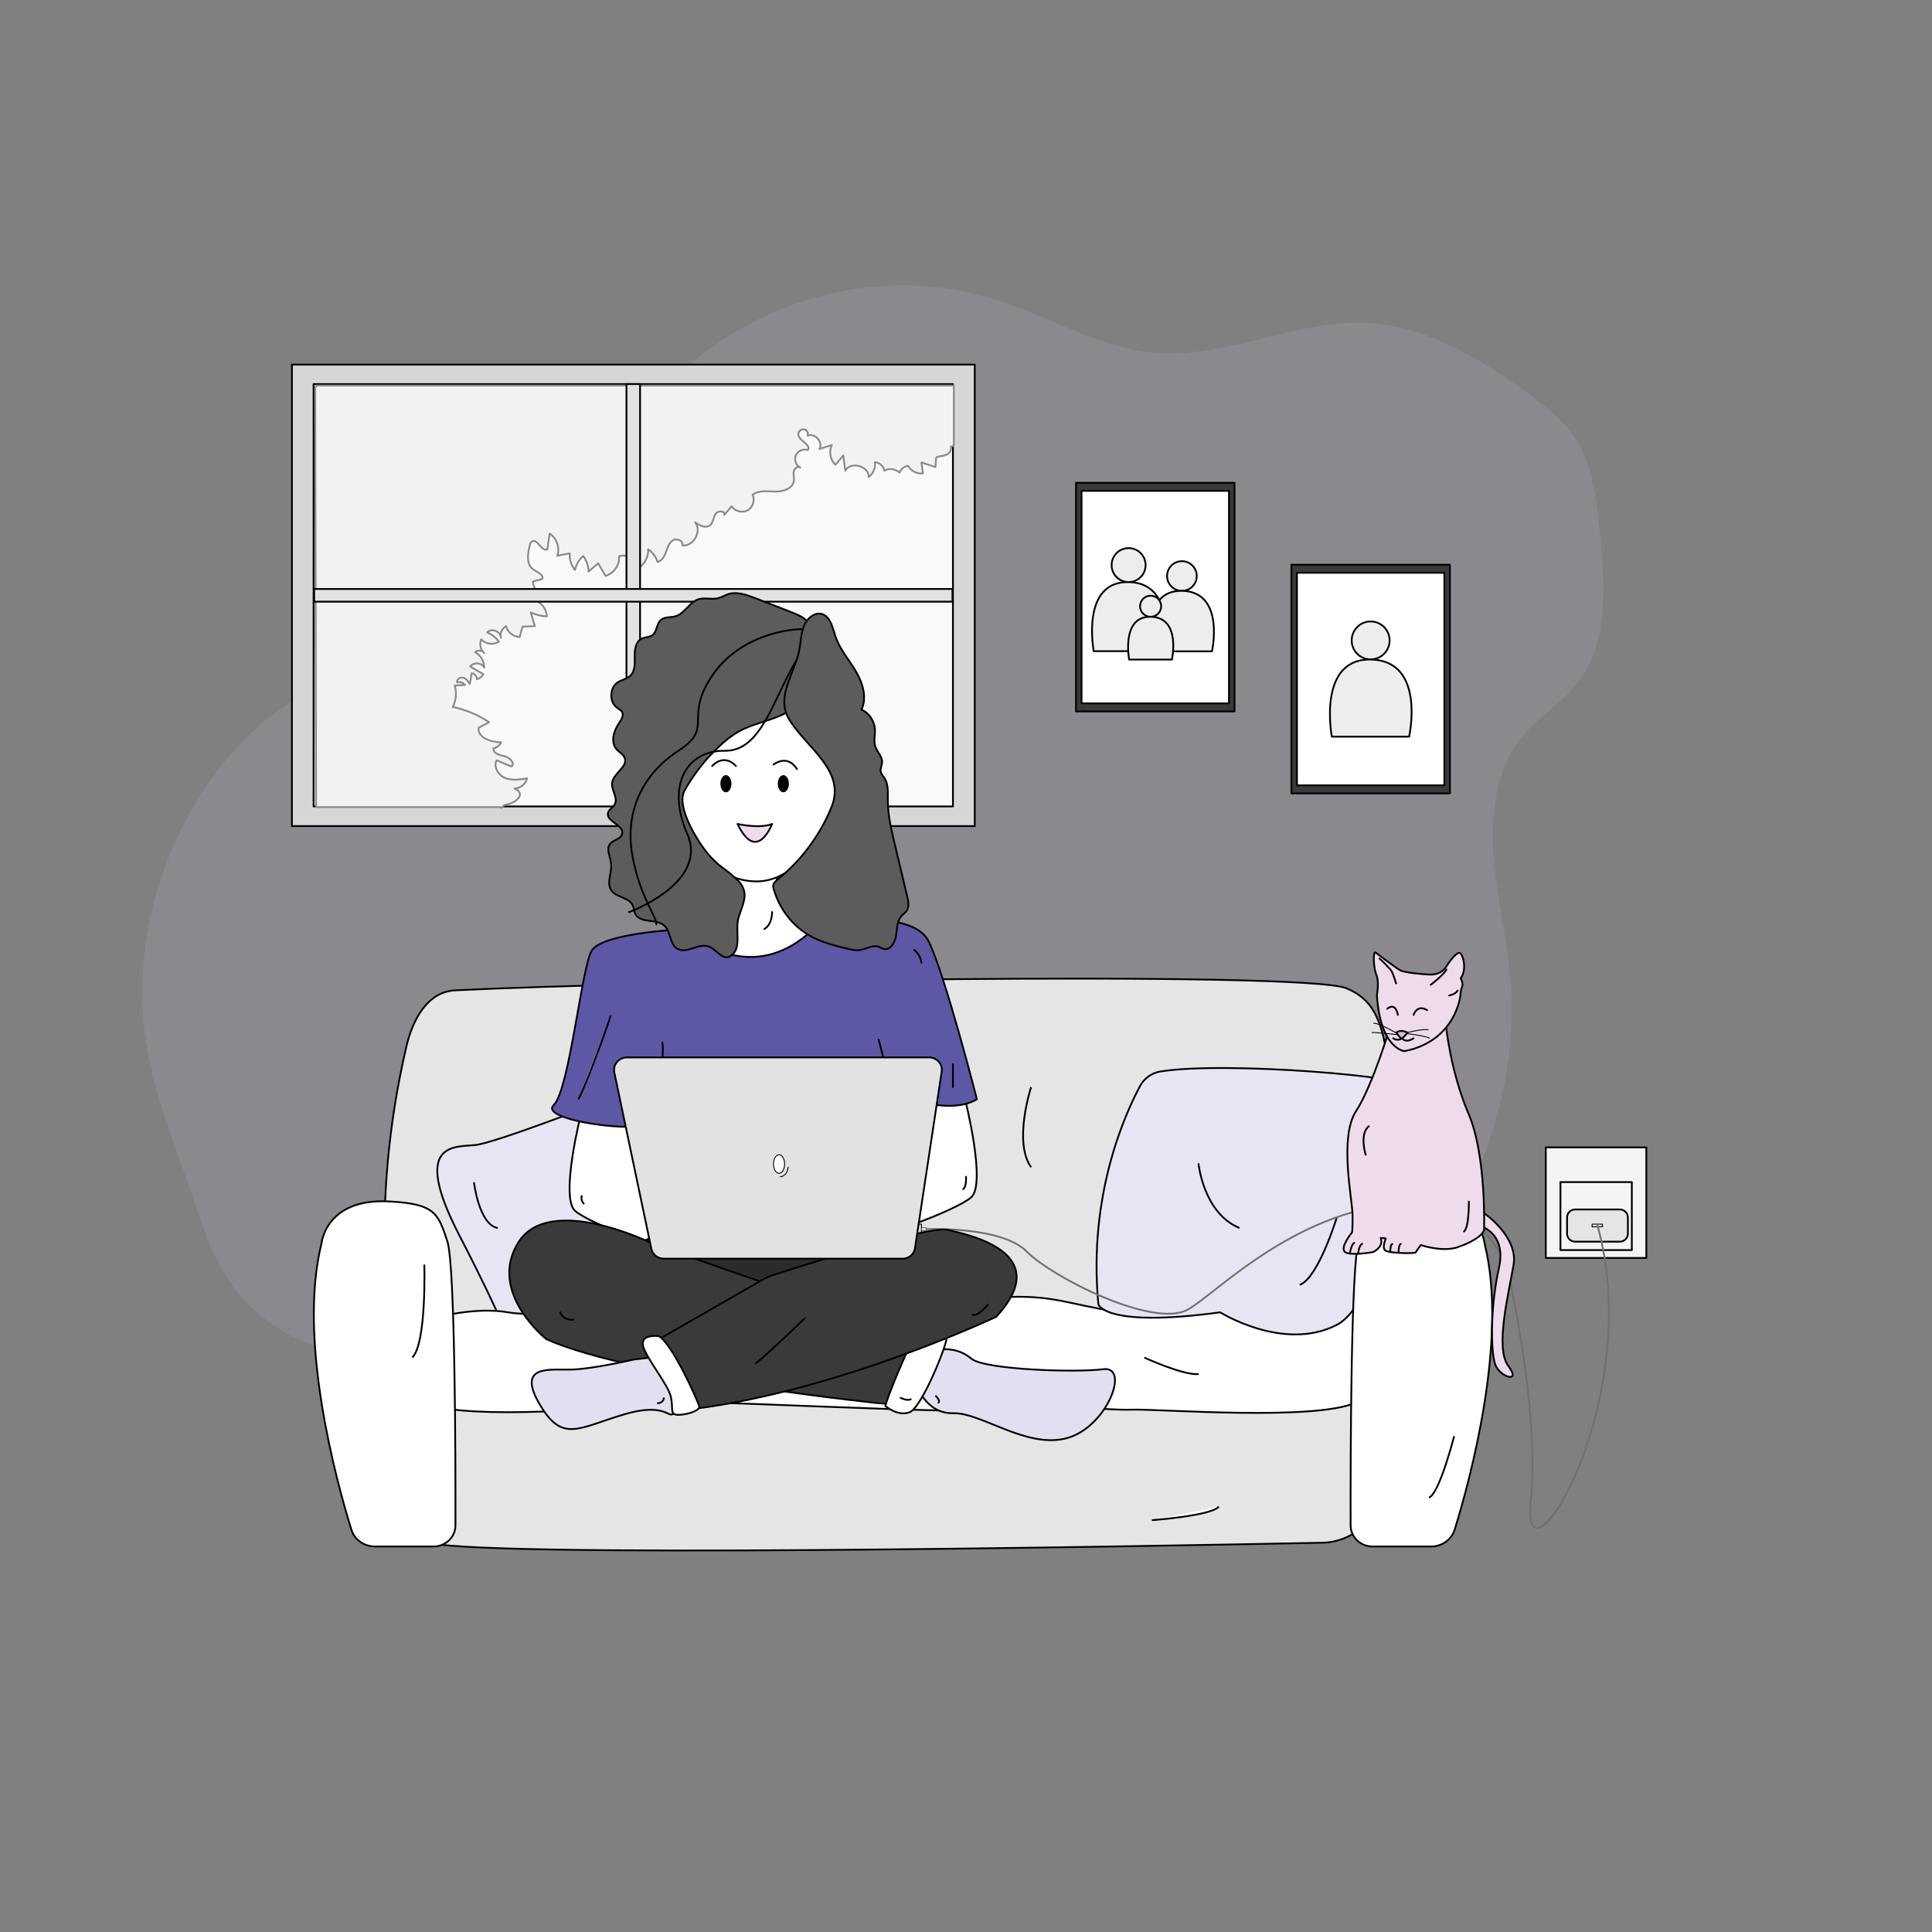 <?xml version="1.0" encoding="utf-8"?>
<!-- Generator: Adobe Illustrator 25.4.1, SVG Export Plug-In . SVG Version: 6.00 Build 0)  -->
<svg version="1.1" id="Woman_working_from_home" xmlns="http://www.w3.org/2000/svg" xmlns:xlink="http://www.w3.org/1999/xlink"
	 x="0px" y="0px" viewBox="0 0 1080 1080" style="enable-background:new 0 0 1080 1080;" xml:space="preserve">
<rect x="0" y="0" width="1080" height="1080" fill="#808080" stroke="none"/>
<style type="text/css">
	.st0{opacity:0.15;fill:#CDBFDE;}
	.st1{fill:#D6D6D6;stroke:#000000;stroke-linecap:round;stroke-linejoin:round;stroke-miterlimit:10;}
	.st2{fill:#F9F9FA;stroke:#000000;stroke-linecap:round;stroke-linejoin:round;stroke-miterlimit:10;}
	.st3{fill:#F2F2F3;stroke:#898989;stroke-linecap:round;stroke-linejoin:round;stroke-miterlimit:10;}
	.st4{fill:#E2E2E2;stroke:#000000;stroke-linecap:round;stroke-linejoin:round;stroke-miterlimit:10;}
	.st5{fill:#3A3A3A;stroke:#000000;stroke-linecap:round;stroke-linejoin:round;stroke-miterlimit:10;}
	.st6{fill:#FFFFFF;stroke:#000000;stroke-linecap:round;stroke-linejoin:round;stroke-miterlimit:10;}
	.st7{fill:#EDEDED;stroke:#000000;stroke-linecap:round;stroke-linejoin:round;stroke-miterlimit:10;}
	.st8{fill:#E5E5E5;stroke:#000000;stroke-linecap:round;stroke-linejoin:round;stroke-miterlimit:10;}
	.st9{fill:#E7E5F3;stroke:#000000;stroke-linecap:round;stroke-linejoin:round;stroke-miterlimit:10;}
	.st10{fill:none;stroke:#000000;stroke-linecap:round;stroke-linejoin:round;stroke-miterlimit:10;}
	.st11{fill:#FFFFFF;stroke:#000000;stroke-miterlimit:10;}
	.st12{fill:#F4F4F5;stroke:#000000;stroke-linecap:round;stroke-linejoin:round;stroke-miterlimit:10;}
	.st13{fill:#E5E5E5;stroke:#000000;stroke-width:0.5;stroke-linecap:round;stroke-linejoin:round;stroke-miterlimit:10;}
	.st14{fill:none;stroke:#707071;stroke-linecap:round;stroke-linejoin:round;stroke-miterlimit:10;}
	.st15{fill:#E2E2E2;stroke:#000000;stroke-width:0.5;stroke-miterlimit:10;}
	.st16{fill:#E2E2E2;stroke:#000000;stroke-width:0.25;stroke-miterlimit:10;}
	.st17{fill:#E2E0F0;stroke:#000000;stroke-linecap:round;stroke-linejoin:round;stroke-miterlimit:10;}
	.st18{fill:#5C58A6;stroke:#000000;stroke-linecap:round;stroke-linejoin:round;stroke-miterlimit:10;}
	.st19{fill:#EEDBEB;stroke:#000000;stroke-linecap:round;stroke-linejoin:round;stroke-miterlimit:10;}
	.st20{fill:#5C5C5C;stroke:#000000;stroke-miterlimit:10;}
	.st21{fill:#2B2B2B;stroke:#000000;stroke-linecap:round;stroke-linejoin:round;stroke-miterlimit:10;}
	.st22{fill:#E2E2E2;stroke:#000000;stroke-miterlimit:10;}
	.st23{fill:#FFFFFF;stroke:#000000;stroke-width:0.5;stroke-miterlimit:10;}
	.st24{fill:none;stroke:#000000;stroke-width:0.5;stroke-linecap:round;stroke-linejoin:round;stroke-miterlimit:10;}
	.st25{fill:none;stroke:#000000;stroke-miterlimit:10;}
	.st26{fill:none;stroke:#010101;stroke-linecap:round;stroke-linejoin:round;stroke-miterlimit:10;}
	.st27{fill:#E8B5D4;stroke:#000000;stroke-linecap:round;stroke-linejoin:round;stroke-miterlimit:10;}
	.st28{fill:none;stroke:#010101;stroke-width:0.5;stroke-linecap:round;stroke-linejoin:round;stroke-miterlimit:10;}
</style>
<g id="Illustration">
	<path id="Shape" class="st0" d="M81.6,526.2c8.8-58.7,42.2-111.5,87.1-137.8c18.6-10.9,38.9-17.4,57.7-27.9
		C293.5,323,334.3,239.2,398,194c47.4-33.6,106.4-43.3,159.7-26.1c29.4,9.4,57.3,26.7,87.6,29.3c40.4,3.6,79.8-19.1,120.3-16.6
		c32.6,2,62.9,20.3,90.6,40.9c9.7,7.2,19.5,15.1,26,26.3c8.4,14.4,10.3,32.6,12.1,50c2.7,27.6,4.8,58.6-9.8,80.4
		c-9.8,14.7-25.6,22.3-36,36.6c-12.6,17.3-15.3,42.1-13.5,64.9c1.8,22.8,7.4,45,9.3,67.8c6.5,79.4-33.8,155.6-86.6,204.6
		c-23.2,21.6-50,39.6-79.4,43c-32.2,3.8-63.8-10.3-94.7-21.8c-38.3-14.2-77.6-24.7-117.4-31.3c-26-4.3-52.4-7-78.4-3
		c-31.5,4.9-61.6,19.5-93.1,24.6c-27.9,4.6-56.2,1.7-84.1-2.8c-48.3-7.7-80.9-24.8-98.8-79.7C94.4,627.5,72.5,587,81.6,526.2z"/>
	<g id="WINDOW">
		<g id="Frame_00000140706243191382662810000012469410963691183510_">
			<rect x="163.2" y="203.8" class="st1" width="381.7" height="258"/>
			<rect x="175.3" y="214.7" class="st2" width="357.4" height="236.1"/>
		</g>
		<path id="Foliage" class="st3" d="M533.2,248.7v-32.6c0-0.2,0-0.3-0.1-0.5c-0.1,0-0.3-0.2-0.3-0.1h-356c0.2,0.6-0.8,1.1-0.6,1.7
			l0.5,234h103c0.2,0,0.4,0.5,0.6,0.5c0.7-1.3,2.3-1.9,3.8-2.2c4.2-0.8,10.3-5.8,3.5-8.7c3.3-0.2,6.3-2.4,7-5.7
			c-4.1,0.7-8.4,1.3-12.2-0.2s-6.7-6.2-4.8-9.9c2.8,1.2,5.5,2.3,8.3,3.5c2.2-1.8-0.9-5.1-3.7-5.7s-6.6-1.6-6.4-4.4
			c1.8-0.5,3.5-1.7,4.4-3.4c-5.7-0.2-13.4-2.5-12.6-8.2c1.9-1,3.9-2.1,5.8-3.1c-6.1-4.1-13.1-7-20.3-8.5c1.9-3.7,2.3-8,1.1-12
			c1.9-0.1,3.9-0.2,5.8-0.3c-1.1-1.3-2.9-1.9-4.5-1.5c-0.3-1.7,1.8-3,3.5-2.5s2.7,2,3.6,3.5c0.4-2,0.8-4,1.1-6.1
			c1.6,0.2,2.9,1.8,2.9,3.4c1.5-0.4,2.8-1.4,3.6-2.8c-2.4-1.4-4.9-2.9-7.3-4.3c1.8-2.6,6.4-2.2,7.8,0.6c0-3.5-2-7-5.1-8.6
			c1.4-1.4,4-1.1,5.1,0.5c-2.1-1.8-2.8-5.1-1.7-7.7c2.4,2.7,6.9,3.3,9.9,1.3c-1.7-2.3-4-4.1-6.6-5.2c2.4-2.6,7.8-0.5,7.7,3.1
			c-0.6-2.5,0.6-5.3,2.9-6.6c0.8,3.4,4.1,6,7.6,6.1c0.5-1.9,1-3.8,1.6-5.8c2.3-0.1,4.6-0.2,6.9-0.3c-0.8-2.5-1.5-5.1-2.3-7.6
			c2.8,1.3,5.9,2,9,2.2c-0.1-3.2-1.9-6.3-4.7-8c1.3-0.9,2.6-1.8,3.9-2.7c-3.9-1.2-6.8-4.9-7-8.9c1.7-0.4,3.4-0.8,5.1-1.2
			c1.4-2.4-2.6-3.9-4.8-5.4c-4.1-2.8-3.3-8.9-2-13.7c0.2-0.8,0.5-1.6,1.1-2c2.9-2.1,5.5,6,8.7,4.4c0.4-2.9,0.8-5.9,1.3-8.8
			c3.9,2.6,5.8,7.9,4.2,12.4c2.3-0.5,4.7-0.9,7-1.4c-0.3,3.3,0.8,6.8,2.9,9.3c0.7-3,2.3-5.8,4.6-7.8c1.9,2.5,2.9,5.6,3,8.7
			c1.8-1.5,3.6-3.1,5.4-4.6c1.4,2.3,2.7,4.7,4.1,7c4.6-1.3,8-6.1,7.6-10.9c4.3-1.9,9.8,2.9,8.6,7.4c4.7-1.5,8-6.4,7.6-11.3
			c2.5,1.6,4.4,4.1,5.2,7c2.5-0.5,4-3.2,4.8-5.6c0.9-2.4,1.7-5.2,3.9-6.5c2.2-1.3,6,0.4,5.3,2.9c6.2,0.7,11-8,7.1-12.9
			c2.4,1.7,5.8,3.5,8.2,1.7c1.9-1.4,1.9-4.3,3.2-6.4s5.6-1.7,4.9,0.5c1.4-1.6,2.7-3.2,4.1-4.8c1.8,2.8,5.9,3.9,8.9,2.3
			c2.9-1.6,4.3-5.7,2.8-8.7c3.4-2.7,8.4-1.9,12.7-1.8c4.4,0.1,9.8-1.7,10.4-6c0.2-1.7-0.4-3.5-0.1-5.2s2.4-3.3,3.7-2.2
			c-2.4-1.2-3.6-4.4-2.5-6.9c1.1-2.5,4.2-3.8,6.7-2.9c2-3.2-5.2-5.1-5.3-8.8c-0.1-1.6,1.5-3,3.1-2.8s2.6,2.1,2.1,3.6
			c4-1.9,8.9,3.7,6.5,7.4c2.3-0.7,4.7-1.5,7-2.2c-1.8,3.6-0.9,8.3,2,11c1.5-1.7,3-3.5,4.4-5.2c0.4,2.8,0.7,5.7,1.1,8.5
			c3-5.4,13.3-2.6,13.1,3.6c2.5-1.9,3.9-5.2,3.5-8.3c2.5,0.1,4.8,2.2,5.2,4.7c2.7-1.5,6.3-1,8.6,1.1c0.7-2,2.6-3.5,4.7-3.8
			c1.6,2.9,5.1,4.7,8.3,4.2c-0.3-2-0.5-4.1-0.8-6.1c2.6,0.9,5.2,1.7,7.8,2.6c0.1-1.7,0.3-3.4,0.4-5.1c0-1.6,8.9,0.1,8.3-6.3
			c0,0.1-0.2,0-0.1,0c0.1,0,0.1,0,0.2,0c0.5-0.1,1.1-0.3,1.4-0.8C533.2,248.7,533.3,248.7,533.2,248.7z"/>
		<rect x="350.2" y="214.7" class="st4" width="7.6" height="236.1"/>
		
			<rect x="350.5" y="154.4" transform="matrix(-1.836970e-16 1 -1 -1.836970e-16 686.821 -21.259)" class="st4" width="7.1" height="356.8"/>
	</g>
	<g id="Frame1">
		<g id="Frame_00000183244380278099925920000002256584977851270797_">
			<rect x="601.5" y="269.9" class="st5" width="88.6" height="127.8"/>
			<rect x="604.6" y="274.4" class="st6" width="82.4" height="118.8"/>
		</g>
		<g id="Photo_00000092414690608724090160000016055976449576122288_">
			<g>
				<circle class="st7" cx="630.9" cy="315.9" r="9.5"/>
				<path class="st7" d="M611.4,364c0,0-7.6-39.8,20.2-38.6C658.4,326.6,650,364,650,364H611.4z"/>
			</g>
			<g>
				<circle class="st7" cx="660.7" cy="322" r="8.3"/>
				<path class="st7" d="M643.7,364.1c0,0-6.6-34.9,17.7-33.8c23.5,1.1,16.1,33.8,16.1,33.8H643.7z"/>
			</g>
			<g>
				<circle class="st7" cx="643.2" cy="338.9" r="5.9"/>
				<path class="st7" d="M631.2,368.7c0,0-4.7-24.7,12.5-23.9c16.6,0.7,11.4,23.9,11.4,23.9H631.2z"/>
			</g>
		</g>
	</g>
	<g id="Frame2">
		<g id="Frame">
			<rect x="721.9" y="315.7" class="st5" width="88.6" height="127.8"/>
			<rect x="725" y="320.2" class="st6" width="82.4" height="118.8"/>
		</g>
		<g id="Photo">
			<circle class="st7" cx="766.2" cy="358" r="10.6"/>
			<path class="st7" d="M744.5,411.8c0,0-8.5-44.5,22.6-43.1c30,1.3,20.6,43.1,20.6,43.1H744.5z"/>
		</g>
	</g>
	<g id="Character_with_Sofa">
		<path class="st8" d="M222.4,766.7c-4.3-19.5-16.7-89.9,4.8-181.8c3.5-15,11.8-30.5,27.2-31.3c101.4-5.1,475.1-11.2,498.4-1.1
			c26.9,11.7,27.9,37.5,25.2,228.2c0,1-0.1,2.1-0.2,3.1l-5,47.6c-1.8,17.4-16.3,30.7-33.7,31c-110,2.2-480.5,8.9-501.6-0.6
			c-20.7-9.4-16.4-65.6-14.5-84C223.4,774.2,223.2,770.4,222.4,766.7z"/>
		<g id="PILLOW_00000072970642538534849500000006463494871503569057_">
			<path id="Pillow_00000103251756737023133280000010009698316411625368_" class="st9" d="M284.6,750.4c0,0-1-7.9-28-60.2
				s-2.2-48.9,9-50.1c11.2-1.1,74.1-25.6,74.1-25.6s60,83.2,36.8,99.9C353.4,731.4,340.8,747,284.6,750.4z"/>
			<path class="st10" d="M265,661.3c0,0,2.8,22.9,12.9,25.1"/>
		</g>
		<path class="st11" d="M229.6,740.8c0,0,30.1-11.6,55-7.1c24.9,4.5,246.1-6.8,275-8.5c28.9-1.7,38.6,4.2,63.6,7.8
			c25,3.6,61.4-0.9,79.7-0.1c18.3,0.8,99.3-27.4,98.2-7.7c-1.1,19.7-19.7,48.3-43,58.8S648,787.5,632.4,788
			c-15.7,0.5-38.9-3.5-64.8,0s-194-6.7-204.1-4.1c-10.1,2.6-88.2,9.4-119,2.6C213.6,779.7,222.9,752.4,229.6,740.8z"/>
		<g id="PILLOW">
			<path id="Pillow" class="st9" d="M637.3,607.1c-8.6,16-29.1,61.5-23.3,122c0,0,3.2,13.3,68.1,4.5c0,0,35.4,22.2,65,7.1
				c29.5-15,34.9-118,41.3-133.1c2.3-5.5-103-14.6-139.9-8.6C643.8,599.8,639.6,602.8,637.3,607.1z"/>
			<path class="st10" d="M747.1,681.1c0,0-10.1,32.8-20.2,37"/>
			<path class="st10" d="M670,650.7c0,0,2.8,27.2,22.5,35.6"/>
		</g>
		<g id="SWITCHBOARD">
			<g id="Board">
				<rect x="864.1" y="641.4" class="st12" width="56.2" height="61.8"/>
				<rect x="872.3" y="660.8" class="st12" width="39.9" height="38"/>
			</g>
			<g id="Socket">
				<path class="st8" d="M905.5,694.1h-25c-2.5,0-4.5-2-4.5-4.5v-9c0-2.5,2-4.5,4.5-4.5h25c2.5,0,4.5,2,4.5,4.5v9
					C910,692.1,908,694.1,905.5,694.1z"/>
				<rect x="890" y="684.3" class="st13" width="5.8" height="1.5"/>
			</g>
			<g id="Wire">
				<path class="st14" d="M517.9,687.1c0,0,41.9-1.8,56,12.5c14.1,14.3,70.4,42.9,89.8,32.6c16-8.6,62.7-59,126.9-59.7
					c26.1-0.3,48.6,18.5,53.7,44.1c6.8,33.6,15.3,86.1,11.4,122.1c-6.2,56.8,64.9-54,37.3-153.7"/>
				<g>
					<rect x="511" y="684.3" class="st15" width="4.1" height="6"/>
					<rect x="515.1" y="686.3" class="st16" width="2.6" height="1.6"/>
				</g>
			</g>
		</g>
		<g id="Character">
			<g id="Hands">
				<g id="L_Hand">
					<path class="st11" d="M324.9,622.2c0,0-12,47.2-3.4,54.7c8.6,7.5,52.1,23.2,54.7,20.6s-12.7-73.1-12.7-73.1L324.9,622.2z"/>
					<path class="st17" d="M325.2,668.6c0,0-0.8,2.2,1.1,4.2"/>
				</g>
				<g id="R_Hand">
					<path class="st11" d="M539.5,614.6c0,0,12,47.2,3.4,54.7s-52.1,23.2-54.7,20.6s12.7-73.1,12.7-73.1L539.5,614.6z"/>
					<path class="st17" d="M540,657.8c0,0,0.4,5.8-1.6,6.9"/>
				</g>
			</g>
			<g id="SHIRT">
				<path id="Shirt" class="st18" d="M382.9,519.4c0,0-46.7,1.9-52.3,12.3s-12.4,77.6-21.1,86.1c-8.7,8.4,48.4,16.1,54,9.8
					c5.6-6.4,6.2,70.4,6.2,70.4s113.1,8.4,123.2,0c10.1-8.4,5.1-87.4,5.1-87.4s31.2,14,48.1,3.9c0,0-17.7-69.4-27-88.3
					c-9.3-18.9-60.6-10.5-60.6-10.5L382.9,519.4z"/>
				<path class="st10" d="M365.4,623.7c0,0,6.4-31.5,4.9-40.9"/>
				<line class="st18" x1="496.9" y1="603.3" x2="491.2" y2="581.2"/>
				<path class="st8" d="M341.3,568c-0.6,2.7-14.9,41.8-17.9,46.2"/>
				<line class="st8" x1="532.7" y1="594.9" x2="532.7" y2="607.7"/>
				<path class="st10" d="M511,531c0,0,3.5,2.4,4.1,7.2"/>
			</g>
			<g id="Face">
				<g id="NECK">
					<path id="Neck" class="st11" d="M408.2,477.7c0,0,0.3,36.2-25.3,41.7c0,0,37.2,37.4,75.5-3.8c0,0-25.7-10.9-27.2-37.9H408.2z"
						/>
					<path class="st6" d="M431.6,509.8c0,0,0.2,6.9-4.3,9.5"/>
				</g>
				<path id="Facecut" class="st11" d="M363.5,437c0,0,21.9,54.6,58.5,55.7s55.1-66.9,56.8-77.6s-29.8-51.2-41.6-44.4
					s-58.5,10.1-64.7,28.1C366.3,416.8,363.5,437,363.5,437z"/>
				<g id="EXPRESSIONS">
					<path class="st10" d="M432.4,427.4c0,0,7.6-6.2,13.1,2.5"/>
					<path class="st10" d="M398.1,428.2c0,0,6.3-7.4,13.3,0"/>
					<ellipse cx="405.8" cy="438.1" rx="3.1" ry="4.8"/>
					<ellipse cx="437.9" cy="438.1" rx="3.1" ry="4.8"/>
					<path class="st19" d="M412.3,460.6c0,0,12.3,2.8,19.3,0C431.6,460.6,423.1,483.1,412.3,460.6z"/>
				</g>
				<g id="HAIR">
					<path class="st20" d="M378.7,530.4c-4.4-2.5-3.6-9.6-7.4-13c-4.5-4-13.2-1.1-16.1-6.4c-0.8-1.6-0.8-3.5-1.6-5.1
						c-2.2-4.4-9.1-4.1-11.9-8.2c-2.8-4.2,0.5-9.9-0.1-14.9c-0.4-3.8-2.9-8-0.6-11c1.8-2.4,6-2.6,6.8-5.6c1.3-5-9.2-6.9-7.9-11.8
						c0.5-2,2.7-2.9,3.7-4.7c2.1-3.7-2.1-8.1-1.4-12.3c0.8-5.3,8.9-8.7,7-13.7c-0.8-2.1-3.1-3.2-4.5-4.8c-3.5-4-1.7-10.3,1.3-14.6
						c1.3-1.9,2.8-4.2,1.8-6.2c-0.6-1.1-1.9-1.7-2.9-2.5c-4.4-3.2-4.2-11,0.3-14.1c2.3-1.5,5.2-1.9,7.2-3.8c2.7-2.6,2.5-7,2.4-10.7
						c-0.1-3.8,0.5-8.3,3.9-10c1.9-0.9,4.3-0.7,6-1.9c2.6-1.9,2.2-6.3,4.7-8.5c2.1-1.9,5.4-1.3,8.2-2.1c5.2-1.5,7.7-7.9,12.9-9.5
						c3.5-1.1,7.4,0.3,11-0.6c1.9-0.5,3.6-1.6,5.4-2.2c4.9-1.7,10.3,0.3,15.1,2.1c6.9,2.7,13.7,5.3,20.6,8c4,1.6,8.4,3.4,10.2,7.4
						c0.7,1.5,1,3.2,2.1,4.5c0.9,1,2.2,1.5,3.3,2.2c5.6,3.6,5.2,12.1,2.7,18.3c-4.2,10.6-12.4,19.5-22.6,24.4
						c-8.2,4-17.4,5.4-25.3,9.8c-3.9,2.2-7.4,5-10.6,8c-7.9,7.3-14.6,15.8-19.8,25.2c-4.9,8.9,7.8,29,13.4,35.5
						c6.6,7.6,9.3,7.7,15.8,13.9c7.5,7.1,3.8,12.8,1.1,21.3c-1.9,5.8,1,15-2.3,19.5c-5.3,7.1-9.3-1-13.9-3
						C390.4,526.7,384.3,533.5,378.7,530.4z"/>
					<path class="st20" d="M445.6,408.4c-2.5-3.2-5.1-6.5-6.4-10.5c-3.4-11.3,5.1-22.4,7.5-34c1-4.7,0.9-9.6,2.7-14
						c1.8-4.4,6.3-8.1,10.5-6.5c4.5,1.7,5.6,7.8,7.2,12.6c2.5,7.1,7.5,12.8,11.3,19.2s6.4,14.7,3.2,21.5c4.2,1.8,7.3,6.4,7.5,11.2
						c0.1,3.1-0.8,6.4,0.2,9.4c1,3.1,4,5.6,3.8,8.9c-0.1,1.7-1.1,3.4-0.8,5.1c0.3,1.4,1.3,2.5,2.1,3.6c2.3,3.5,1.9,8.1,1.9,12.4
						c0,8.5,2,16.8,4,25.1c2.3,9.7,4.6,19.4,6.9,29c0.6,2.5,1.1,5.3-0.2,7.5c-0.8,1.3-2.2,2.1-3.2,3.3c-2.4,2.8-2.3,7.1-2.9,10.9
						s-3.2,8.1-6.7,7.4c-1.1-0.2-2-0.9-3.1-1.3c-3.3-1.1-6.6,1.2-10,1.8c-2.8,0.5-5.6-0.2-8.4-0.9c-6.9-1.7-13.8-3.5-20-7
						c-9.5-5.4-16.9-14.8-20.1-25.8c-0.3-0.9-0.5-1.9-0.3-2.8c0.3-1.1,1.2-1.8,2-2.5c13-10.4,23.7-24.4,30.3-40.3
						C472.4,433.5,455.9,421.4,445.6,408.4z"/>
					<path class="st10" d="M445.5,368.6c-13.5,22.1-19.7,51.5-40.5,51.1c-20.8-0.3-32.8,18.9-20.8,46.5c12,27.5-32.6,43.7-32.6,43.7
						"/>
					<path class="st10" d="M448.8,351.8c0.1-0.5-33.2,0-50.7,25.9c-16.2,24.1,1.4,28.9-18.9,42c-20.2,13.1-29.9,34.3-25.8,57.9
						c4.1,23.6,13.6,34.4,13.5,39.1"/>
				</g>
			</g>
			<g id="LEGS">
				<path class="st21" d="M412,724.2c0,0-90.1-18.2-44-33.9s126.6-8.8,131.6,2.3C504.6,703.6,449.2,730.5,412,724.2z"/>
				<g id="R_Leg">
					<g id="Socks_R">
						<path class="st17" d="M527.5,754.3c0,0,8.2-1,15.5,5.2c7.3,6.2,58.5,7.9,73.7,5.9c15.2-2,2.2,32.3-20.2,38.5
							c-22.5,6.2-47.8-14.3-63.6-13.9c-15.8,0.4-20.8-16.5-20.8-16.5L527.5,754.3z"/>
						<path class="st17" d="M524.6,784.1c0,0,1.4-0.7-1.4-3.7"/>
					</g>
					<g id="Leg_R">
						<path class="st5" d="M305.4,748.6c0,0-33-26.2-15.7-54c17.2-27.7,73.8,0,73.8,0s129.8,48,151.2,46.1c0,0,11.6,0-18.7,44.2
							C495.9,785,353.7,770.4,305.4,748.6z"/>
						<path class="st6" d="M494.9,785.9c0,0,6.6,6,13.5,3.6s21.7-39.4,20.7-41.9c-1-2.5-14.2-8.9-15.5-6.3S498.4,773.8,494.9,785.9z
							"/>
						<path class="st5" d="M313.2,733.6c0,0,1,4.5,7.4,4.1"/>
						<path class="st6" d="M503.5,781.4c0,0,3.6,1.9,5.6,0.8"/>
					</g>
				</g>
				<g id="L_Leg_00000115513258350783832670000015325821381102515367_">
					<g id="Socks_L">
						<path class="st17" d="M354.2,760c0,0-22.8,5.3-34.7,5.6s-30.8-3-18,19.1c12.8,22.1,21.6,13.6,47.2,6
							c25.6-7.6,24.9,4.3,28.6-1.7c3.7-6-13.9-30.1-13.9-30.1L354.2,760z"/>
						<path class="st17" d="M367.7,784.4c0,0,3,0,3.4-2.8"/>
					</g>
					<g id="Leg_L">
						<path class="st5" d="M426.1,715.5c1.9-1.1,3.9-2,6-2.7c16-5.2,86.9-27.8,97.7-25.3c12.2,2.9,60.1,12.8,27.1,48.6
							c0,0-86.8,41-168.5,51.4l-21-38.3L426.1,715.5z"/>
						<path class="st6" d="M368.3,746.9c0,0-10.1-1.4-8.9,5.1s14,21.7,15.6,28.8c1.6,7.1-0.9,10.2,4.4,10.1
							c5.3-0.1,11.8-2.5,11.5-4.6C390.6,784.1,375.9,751.2,368.3,746.9z"/>
						<path class="st5" d="M449.8,737c0,0-20.3,19.7-27.3,25.1"/>
						<path class="st5" d="M552.1,729.3c0,0-5.2,6.8-8.5,5.7"/>
					</g>
				</g>
			</g>
			<g id="Laptop">
				<path class="st22" d="M504.6,703.6H371.1c-3.4,0-6.3-2.3-7-5.6l-20.7-98.5c-0.9-4.3,2.5-8.4,7-8.4h169c4.3,0,7.7,3.8,7,8
					l-14.9,98.5C511.1,701.1,508.1,703.6,504.6,703.6z"/>
				<ellipse class="st23" cx="435.5" cy="650.7" rx="3.1" ry="5.2"/>
				<path class="st24" d="M436.2,657.8c0,0,3.7,0.1,4.4-5.4"/>
			</g>
		</g>
		<g id="Sofa">
			<g>
				<path class="st11" d="M196.4,855c-8.4-27.1-30.1-106.3-16.7-159.8c0,0,2.2-25.4,37.6-23.6c25.9,1.3,27.6,6.6,32.8,22.4
					c4.3,13.1,4.6,122.2,4.5,158.7c0,6.5-5.5,11.8-12.2,11.8h-32.7C203.5,864.5,198.1,860.7,196.4,855z"/>
				<path class="st11" d="M237.2,706.9c0,0,1.3,44-6.7,51.9"/>
			</g>
			<g>
				<path class="st11" d="M813.2,855c8.4-27.1,30.1-106.3,16.7-159.8c0,0-2.2-25.4-37.6-23.6c-25.9,1.3-27.6,6.6-32.8,22.4
					c-4.3,13.1-4.6,122.2-4.5,158.7c0,6.5,5.5,11.8,12.2,11.8H800C806.1,864.5,811.4,860.7,813.2,855z"/>
				<path class="st11" d="M812.9,802.8c0,0-8.4,32.6-14.1,34.3"/>
			</g>
			<path class="st11" d="M639.7,758.9c0,0,21.9,10.1,30.4,9.2"/>
			<path class="st11" d="M643.9,849.8c0,0,33.5-2.5,37.4-7.6"/>
			<path class="st25" d="M576.4,607.7c0,0-10.1,30.6,0,44.8"/>
		</g>
		<g id="Cat">
			<path id="Tail" class="st19" d="M825.9,676.1c3.8,1.2,22.9,15.4,20.2,30.9c-2.6,15.4-10.5,46.6-3,56.5c7.5,9.9-4.1,6.5-7-0.1
				c-2.9-6.6-3.1-32.8,1.8-54.5s-13.3-24.5-13.3-24.5L825.9,676.1z"/>
			<g id="Body_00000148637481679216750630000013393139745399196861_">
				<path id="Body" class="st19" d="M829.6,687.8c0,0,1.4-41.6-8.6-65c-10-23.4-12.5-48-12.5-48l-29.7-3.2l-1.2,0.7
					c0,0-10,34.1-19.6,48.9s-1.9,49.7-1.9,58.4c0,8.6-0.3,9.3-0.3,9.3s-7.1,8.6-3.9,11c3.2,2.3,15.7,0,15.7,0s6.2-2.9,4.2-7.9
					l2.9,0.3c0,0-2.6,5.6,0,6.9c2.6,1.4,16.5,1.7,16.8,0.8c0.3-0.9,2.8-4,2.8-4s11.3,3.9,19.9,1.4l2.2-0.8
					C816.6,696.6,827.5,692.7,829.6,687.8z"/>
				<path class="st10" d="M754.7,699.9c0,0,0.9-4.6,2.3-5.1"/>
				<path class="st10" d="M759.2,700.8c0,0,0.4-4.7,2.3-5.5"/>
				<path class="st10" d="M777.1,699.9c0,0,0.1-4.3,1.2-4.5"/>
				<path class="st10" d="M781.8,699.9c0,0,0.1-4.3,1.2-4.5"/>
				<path class="st10" d="M821.1,671.7c0,0,0.2,14.4-2.7,16.7"/>
				<path class="st10" d="M765.2,629.6c0,0-5.3,3.1-1.8,15.9"/>
			</g>
			<g>
				<path id="Face_00000074430097272691434630000009859960629834843034_" class="st19" d="M816.4,556.3c0,0-2.4,25.6-31.3,31.3
					c0,0-13.5-1.2-15.4-31.3c0,0,1.4-7.6-0.3-11.4s-1.9-13.6-0.5-12.5c1.4,1.1,11.3,8.6,13.8,10c2.5,1.4,13.6,2.3,16.7,2.4
					s6.8-1,8.8-4.1c2-3.1,6.6-9.6,8.3-7.7s3.4,9.4,0,13.9c0,0,1.7,2.8,0.8,4.8C816.4,553.7,816.4,556.3,816.4,556.3z"/>
				<g id="Expressions">
					<path class="st26" d="M780.4,549.7c0,0-1.7-6.1-3.1-7.7s-4.9-5.2-6.2-6.2"/>
					<path class="st26" d="M799.8,550.5c0,0,6.9-5.2,8.8-8.5"/>
					<path class="st26" d="M810.1,556.5c0,0,3.4-0.6,4.7-2.7"/>
					<g>
						<path id="E_Eye" class="st26" d="M781.4,567.3c0,0-1-7.3-5.9-3.4"/>
						<path id="L_Eye" class="st26" d="M790.2,567.3c0,0,1.9-6.1,7.6-2.6"/>
					</g>
					<g id="Mouth">
						<path id="Nose" class="st27" d="M786.8,577.2c0,0-3.6-2-6.2,0c0,0,2.1,3.5,3.1,3.2S786.8,577.2,786.8,577.2z"/>
						<path id="Mouth_00000033330328143241682000000000183860326990958216_" class="st26" d="M778.8,580.4c2.7,1.9,4.9,0,4.9,0
							s2,3,6.5,0"/>
						<g id="Whiskars">
							<g>
								<path class="st28" d="M781,577.7c0,0-10.3-6-13.1-5.7"/>
								<path class="st28" d="M781.4,578.4c0,0-12.7-1.4-14.4-1.2"/>
							</g>
							<g>
								<path class="st28" d="M786.8,577.2c0,0,9-2.3,11.5-1.5"/>
								<path class="st28" d="M786.4,577.8c0,0,10.7,1.2,12.7,2.6"/>
							</g>
						</g>
					</g>
				</g>
			</g>
		</g>
	</g>
</g>
</svg>
